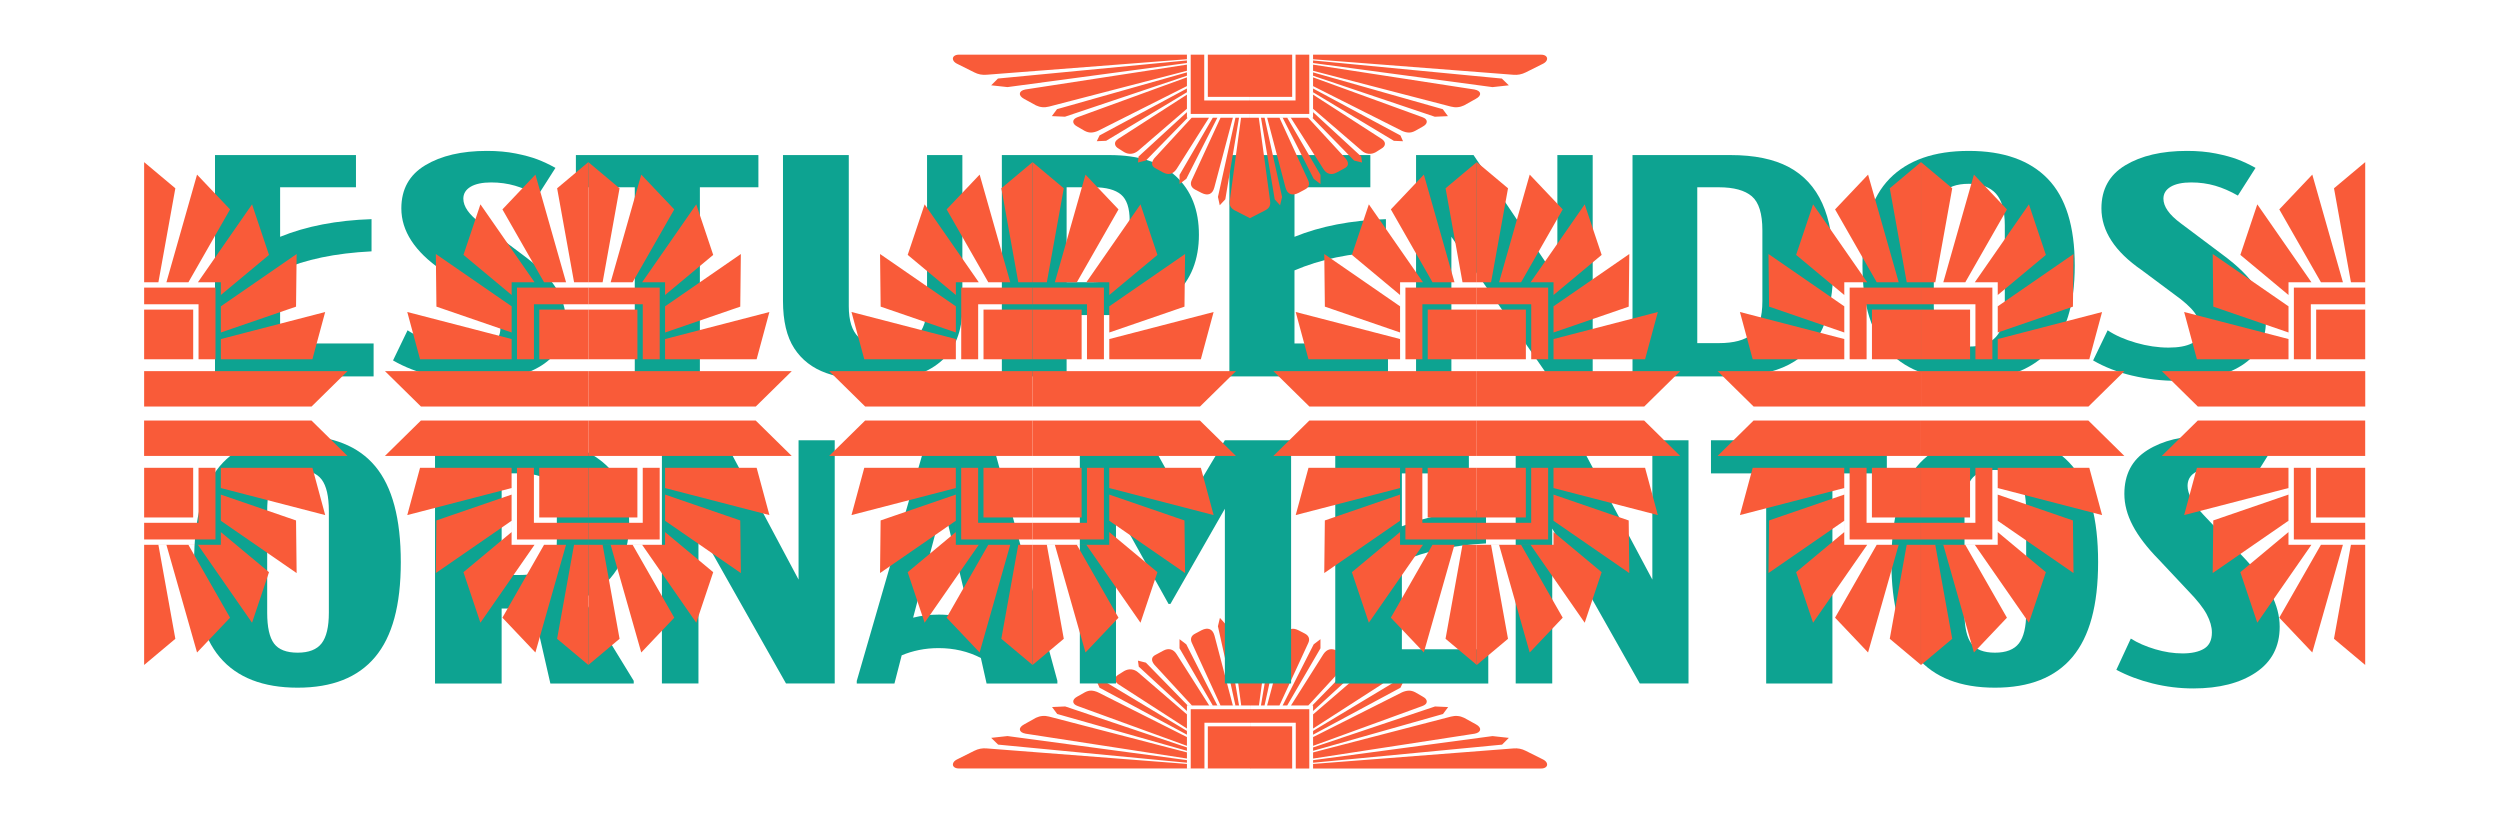 <?xml version="1.0" encoding="UTF-8"?>
<svg xmlns="http://www.w3.org/2000/svg" viewBox="0 0 1440 472">
  <defs>
    <style>
      .cls-1 {
        mix-blend-mode: multiply;
      }

      .cls-2 {
        isolation: isolate;
      }

      .cls-3 {
        fill: #f95b39;
      }

      .cls-3, .cls-4 {
        stroke-width: 0px;
      }

      .cls-4 {
        fill: #0da391;
      }
    </style>
  </defs>
  <g class="cls-2">
    <g id="Capa_1" data-name="Capa 1">
      <g class="cls-1">
        <g>
          <path class="cls-4" d="m123.85,89.32h81.19v18.55h-43.69v28.53c15.03-6.12,32.58-9.51,52.66-10.17v18.55c-10.51.53-20.05,1.7-28.63,3.49-8.58,1.79-16.59,4.29-24.04,7.48v42.09h53.86v18.95h-91.36v-127.47Z"/>
          <path class="cls-4" d="m249.02,216.39c-8.45-1.99-15.99-4.92-22.64-8.78l8.38-17.36c4.39,2.93,9.81,5.32,16.26,7.18,6.45,1.86,12.73,2.79,18.85,2.79,5.72,0,10.2-.83,13.46-2.49,3.26-1.66,4.89-4.55,4.89-8.68,0-2.92-1.13-5.92-3.39-8.98-2.26-3.06-6.18-6.58-11.77-10.57l-18.75-13.96c-7.71-5.32-13.5-10.94-17.35-16.86-3.86-5.92-5.79-12.13-5.79-18.65,0-11.04,4.59-19.32,13.76-24.83,9.18-5.52,21.01-8.28,35.51-8.28,6.12,0,11.67.5,16.66,1.5,4.99,1,9.14,2.13,12.47,3.39,3.32,1.27,6.78,2.89,10.37,4.89l-10.17,15.96c-4.39-2.52-8.75-4.42-13.07-5.68-4.32-1.26-8.95-1.9-13.86-1.9s-8.98.83-11.77,2.49c-2.79,1.67-4.19,3.96-4.19,6.88,0,4.52,3.32,9.24,9.97,14.16l23.94,17.95c9.04,6.65,15.49,13.04,19.35,19.15,3.86,6.12,5.79,12.5,5.79,19.15,0,11.17-4.66,19.72-13.96,25.63-9.31,5.92-21.68,8.88-37.1,8.88-8.78,0-17.39-1-25.83-2.99Z"/>
          <path class="cls-4" d="m365.62,107.87h-33.91v-18.55h105.13v18.55h-33.71v108.92h-37.5v-108.92Z"/>
          <path class="cls-4" d="m475.93,214.89c-7.98-2.86-14.13-7.61-18.45-14.26-4.32-6.65-6.48-15.76-6.48-27.33v-83.98h37.9v86.97c0,8.38,1.86,14.33,5.58,17.85,3.72,3.53,9.24,5.29,16.56,5.29,6.91,0,12.47-1.83,16.66-5.49,4.19-3.66,6.28-9.88,6.28-18.65v-85.98h20.35v87.77c0,13.83-4.26,24.31-12.77,31.42-8.51,7.12-20.42,10.67-35.71,10.67-11.97,0-21.94-1.43-29.92-4.29Z"/>
          <path class="cls-4" d="m577.07,89.32h62.04c16.76,0,29.52,4.09,38.3,12.27s13.17,19.38,13.17,33.61-4.56,26.17-13.67,34.21c-9.11,8.05-21.71,12.07-37.8,12.07h-24.74v35.31h-37.3v-127.47Zm68.62,68.82c3.32-2.92,4.99-7.91,4.99-14.96v-16.16c0-7.18-1.67-12.17-4.99-14.96-3.33-2.79-8.58-4.19-15.76-4.19h-15.56v54.66h15.56c7.18,0,12.43-1.46,15.76-4.39Z"/>
          <path class="cls-4" d="m708.13,89.32h81.19v18.55h-43.69v28.53c15.03-6.12,32.58-9.51,52.66-10.17v18.55c-10.51.53-20.05,1.7-28.63,3.49-8.58,1.79-16.59,4.29-24.04,7.48v42.09h53.86v18.95h-91.36v-127.47Z"/>
          <path class="cls-4" d="m815.65,89.32h33.11l48.28,71.81v-71.81h20.35v127.47h-25.53l-55.86-80.39v80.39h-20.35v-127.47Z"/>
          <path class="cls-4" d="m940.33,89.32h56.45c13.7,0,24.87,2.29,33.51,6.88,8.64,4.59,15.09,11.57,19.35,20.95,4.25,9.38,6.38,21.38,6.38,36.01s-2.09,26.8-6.28,36.11c-4.19,9.31-10.64,16.23-19.35,20.75-8.71,4.52-19.92,6.78-33.61,6.78h-56.45v-127.47Zm68.72,103.23c4.05-3.39,6.08-9.74,6.08-19.05v-40.89c0-9.58-2.03-16.09-6.08-19.55-4.06-3.46-10.41-5.19-19.05-5.19h-12.37v89.77h12.37c8.64,0,14.99-1.7,19.05-5.09Z"/>
          <path class="cls-4" d="m1088.44,203.02c-10.44-10.64-15.66-27.33-15.66-50.07s5.22-39.43,15.66-50.07c10.44-10.64,25.63-15.96,45.58-15.96s35.11,5.36,45.48,16.06c10.37,10.71,15.56,27.36,15.56,49.97s-5.22,39.43-15.66,50.07c-10.44,10.64-25.57,15.96-45.38,15.96s-35.14-5.32-45.58-15.96Zm61.24-8.98c3.39-3.72,5.09-9.58,5.09-17.55v-46.68c0-8.38-1.7-14.46-5.09-18.25-3.39-3.79-8.61-5.69-15.66-5.69s-12.17,1.86-15.36,5.59c-3.19,3.72-4.79,9.84-4.79,18.35v46.68c0,8.11,1.6,14,4.79,17.65,3.19,3.66,8.31,5.49,15.36,5.49s12.27-1.86,15.66-5.59Z"/>
          <path class="cls-4" d="m1228.27,216.39c-8.45-1.99-15.99-4.92-22.64-8.78l8.38-17.36c4.39,2.93,9.81,5.32,16.26,7.18,6.45,1.86,12.73,2.79,18.85,2.79,5.72,0,10.2-.83,13.46-2.49,3.26-1.66,4.89-4.55,4.89-8.68,0-2.92-1.13-5.92-3.39-8.98-2.26-3.06-6.18-6.58-11.77-10.57l-18.75-13.96c-7.71-5.32-13.5-10.94-17.35-16.86-3.86-5.92-5.79-12.13-5.79-18.65,0-11.04,4.59-19.32,13.76-24.83,9.18-5.52,21.01-8.28,35.51-8.28,6.12,0,11.67.5,16.66,1.5,4.99,1,9.14,2.13,12.47,3.39,3.32,1.27,6.78,2.89,10.37,4.89l-10.17,15.96c-4.39-2.52-8.75-4.42-13.07-5.68-4.32-1.26-8.95-1.9-13.86-1.9s-8.98.83-11.77,2.49c-2.79,1.67-4.19,3.96-4.19,6.88,0,4.52,3.32,9.24,9.97,14.16l23.94,17.95c9.04,6.65,15.49,13.04,19.35,19.15,3.86,6.12,5.79,12.5,5.79,19.15,0,11.17-4.66,19.72-13.96,25.63-9.31,5.92-21.68,8.88-37.1,8.88-8.78,0-17.39-1-25.83-2.99Z"/>
        </g>
      </g>
      <g class="cls-1">
        <g>
          <path class="cls-3" d="m549.55,441.8c-.65-.57-.84-1.28-.57-2.12.27-.84.97-1.57,2.12-2.18l10.08-5.04c2.29-1.15,4.66-1.6,7.11-1.38l115.39,8.94v-.69l-108.75-10.43-4.01-3.9,9.4-1.03,103.36,13.87v-.92l-92.93-14.32c-1.99-.38-3.08-1.13-3.27-2.23-.19-1.11.63-2.16,2.46-3.15l6.76-3.78c2.44-1.15,4.97-1.38,7.56-.69l79.41,20.63v-.92l-74.71-21.2-2.98-4.01,7.56-.34,70.13,23.61v-.92l-62.91-22.92c-1.68-.61-2.54-1.45-2.58-2.52-.04-1.07.71-2.02,2.23-2.87l4.47-2.52c1.3-.69,2.54-1.01,3.72-.97,1.18.04,2.46.36,3.84.97l51.22,25.78v-1.38l-50.31-27.04-1.49-3.32,5.27.23,46.52,27.96v-1.38l-39.42-25.44c-1.38-.92-2.02-1.91-1.95-2.98.08-1.07.8-1.99,2.18-2.75l3.09-1.95c1.38-.76,2.77-1.07,4.18-.92,1.41.15,2.69.73,3.84,1.72l28.08,24.18v-1.95l-27.73-25.55-.46-3.44,4.58,1.15,24.06,24.64h2.41l-21.54-23.38c-1.07-1.3-1.53-2.44-1.38-3.44.15-.99.88-1.79,2.18-2.41l4.24-2.29c1.53-.84,2.96-1.09,4.3-.74,1.34.34,2.46,1.24,3.38,2.69l18.79,29.56h2.06l-19.14-32.89v-5.27l3.9,2.98,17.88,35.18h1.83l-16.39-35.75c-.61-1.22-.76-2.31-.46-3.27.3-.96,1.07-1.74,2.29-2.35l3.67-1.95c1.83-.92,3.4-1.11,4.7-.57,1.3.54,2.21,1.8,2.75,3.78l10.54,40.11h1.49l-10.08-45.61,1.15-4.81,3.09,3.44,7.91,46.98h1.26l-6.53-48.01c-.15-1.22-.02-2.25.4-3.09.42-.84,1.2-1.56,2.35-2.18l8.94-4.58v94.19h-167.65c-1.3,0-2.27-.29-2.92-.86Zm170.57.86v-36.33h-36.44v36.33h36.44Zm-34.26-34.15h34.26v34.15h-34.26v-34.15Zm34.26,34.15v-26.36h-26.36v26.36h26.36Zm-24.41-24.29h24.41v24.29h-24.41v-24.29Z"/>
          <path class="cls-3" d="m720,442.66v-94.19l8.94,4.58c1.07.61,1.83,1.34,2.29,2.18.46.84.61,1.87.46,3.09l-6.53,48.01h1.15l7.91-46.98,3.21-3.44,1.03,4.81-10.08,45.61h1.49l10.66-40.11c.53-1.99,1.43-3.25,2.69-3.78,1.26-.53,2.81-.34,4.64.57l3.78,1.95c1.15.61,1.89,1.39,2.23,2.35.34.96.21,2.04-.4,3.27l-16.5,35.75h1.83l17.88-35.18,3.9-2.98v5.27l-19.14,32.89h2.18l18.68-29.56c.99-1.45,2.14-2.35,3.44-2.69,1.3-.34,2.75-.09,4.35.74l4.13,2.29c1.3.61,2.02,1.42,2.18,2.41.15.99-.27,2.14-1.26,3.44l-21.54,23.38h2.29l24.06-24.64,4.58-1.15-.34,3.44-27.85,25.55v1.95l28.08-24.18c1.22-.99,2.52-1.57,3.9-1.72,1.38-.15,2.75.15,4.12.92l3.09,1.95c1.38.76,2.12,1.68,2.23,2.75.12,1.07-.52,2.06-1.89,2.98l-39.53,25.44v1.38l46.52-27.96,5.39-.23-1.6,3.32-50.31,27.04v1.38l51.22-25.78c1.38-.61,2.67-.93,3.9-.97,1.22-.04,2.48.29,3.78.97l4.35,2.52c1.53.84,2.27,1.8,2.23,2.87-.04,1.07-.9,1.91-2.58,2.52l-62.91,22.92v.92l70.25-23.61,7.56.34-2.98,4.01-74.83,21.2v.92l79.41-20.63c2.67-.69,5.19-.46,7.56.69l6.88,3.78c1.76.99,2.54,2.04,2.35,3.15-.19,1.11-1.24,1.85-3.15,2.23l-93.05,14.32v.92l103.36-13.87,9.4,1.03-3.9,3.9-108.86,10.43v.69l115.39-8.94c2.52-.23,4.89.23,7.11,1.38l10.08,5.04c1.15.61,1.85,1.34,2.12,2.18.27.84.08,1.55-.57,2.12-.65.57-1.62.86-2.92.86h-167.53Zm36.33-36.33h-36.33v36.33h36.33v-36.33Zm-36.33,36.33v-34.15h34.15v34.15h-34.15Zm26.36-26.36h-26.36v26.36h26.36v-26.36Zm-26.36,26.36v-24.29h24.29v24.29h-24.29Z"/>
        </g>
      </g>
      <g class="cls-1">
        <g>
          <path class="cls-3" d="m890.45,32.35c.65.57.84,1.28.57,2.12-.27.84-.97,1.57-2.12,2.18l-10.08,5.04c-2.29,1.15-4.66,1.6-7.11,1.38l-115.39-8.94v.69l108.75,10.43,4.01,3.9-9.4,1.03-103.36-13.87v.92l92.93,14.32c1.99.38,3.08,1.13,3.27,2.23.19,1.11-.63,2.16-2.46,3.15l-6.76,3.78c-2.44,1.15-4.97,1.38-7.56.69l-79.41-20.63v.92l74.71,21.2,2.98,4.01-7.56.34-70.13-23.61v.92l62.91,22.92c1.68.61,2.54,1.45,2.58,2.52.04,1.07-.71,2.02-2.23,2.87l-4.47,2.52c-1.3.69-2.54,1.01-3.72.97-1.18-.04-2.46-.36-3.84-.97l-51.22-25.78v1.38l50.31,27.04,1.49,3.32-5.27-.23-46.52-27.96v1.38l39.42,25.44c1.38.92,2.02,1.91,1.95,2.98-.08,1.07-.8,1.99-2.18,2.75l-3.09,1.95c-1.38.76-2.77,1.07-4.18.92-1.41-.15-2.69-.73-3.84-1.72l-28.08-24.18v1.95l27.73,25.55.46,3.44-4.58-1.15-24.06-24.64h-2.41l21.54,23.38c1.07,1.3,1.53,2.44,1.38,3.44-.15.99-.88,1.79-2.18,2.41l-4.24,2.29c-1.53.84-2.96,1.09-4.3.74-1.34-.34-2.46-1.24-3.38-2.69l-18.79-29.56h-2.06l19.14,32.89v5.27l-3.9-2.98-17.88-35.18h-1.83l16.39,35.75c.61,1.22.76,2.31.46,3.27-.3.96-1.07,1.74-2.29,2.35l-3.67,1.95c-1.83.92-3.4,1.11-4.7.57-1.3-.54-2.21-1.8-2.75-3.78l-10.54-40.11h-1.49l10.08,45.61-1.15,4.81-3.09-3.44-7.91-46.98h-1.26l6.53,48.01c.15,1.22.02,2.25-.4,3.09-.42.84-1.2,1.56-2.35,2.18l-8.94,4.58V31.49h167.65c1.3,0,2.27.29,2.92.86Zm-170.57-.86v36.33h36.44V31.49h-36.44Zm34.26,34.15h-34.26V31.49h34.26v34.15Zm-34.26-34.15v26.36h26.36v-26.36h-26.36Zm24.41,24.29h-24.41v-24.29h24.41v24.29Z"/>
          <path class="cls-3" d="m720,31.49v94.19l-8.94-4.58c-1.07-.61-1.83-1.34-2.29-2.18-.46-.84-.61-1.87-.46-3.09l6.53-48.01h-1.15l-7.91,46.98-3.21,3.44-1.03-4.81,10.08-45.61h-1.49l-10.66,40.11c-.53,1.99-1.43,3.25-2.69,3.78-1.26.53-2.81.34-4.64-.57l-3.78-1.95c-1.15-.61-1.89-1.39-2.23-2.35-.34-.96-.21-2.04.4-3.27l16.5-35.75h-1.83l-17.88,35.18-3.9,2.98v-5.27l19.14-32.89h-2.18l-18.68,29.56c-.99,1.45-2.14,2.35-3.44,2.69-1.3.34-2.75.09-4.35-.74l-4.13-2.29c-1.3-.61-2.02-1.42-2.18-2.41-.15-.99.27-2.14,1.26-3.44l21.54-23.38h-2.29l-24.06,24.64-4.58,1.15.34-3.44,27.85-25.55v-1.95l-28.08,24.18c-1.22.99-2.52,1.57-3.9,1.72-1.38.15-2.75-.15-4.12-.92l-3.09-1.95c-1.38-.76-2.12-1.68-2.23-2.75-.12-1.07.52-2.06,1.89-2.98l39.53-25.44v-1.38l-46.52,27.96-5.39.23,1.6-3.32,50.31-27.04v-1.38l-51.22,25.78c-1.38.61-2.67.93-3.9.97-1.22.04-2.48-.29-3.78-.97l-4.35-2.52c-1.53-.84-2.27-1.8-2.23-2.87.04-1.07.9-1.91,2.58-2.52l62.91-22.92v-.92l-70.25,23.61-7.56-.34,2.98-4.01,74.83-21.2v-.92l-79.41,20.63c-2.67.69-5.19.46-7.56-.69l-6.88-3.78c-1.76-.99-2.54-2.04-2.35-3.15.19-1.11,1.24-1.85,3.15-2.23l93.05-14.32v-.92l-103.36,13.87-9.4-1.03,3.9-3.9,108.86-10.43v-.69l-115.39,8.94c-2.52.23-4.89-.23-7.11-1.38l-10.08-5.04c-1.15-.61-1.85-1.34-2.12-2.18-.27-.84-.08-1.55.57-2.12.65-.57,1.62-.86,2.92-.86h167.53Zm-36.33,36.33h36.33V31.49h-36.33v36.33Zm36.33-36.33v34.15h-34.15V31.49h34.15Zm-26.36,26.36h26.36v-26.36h-26.36v26.36Zm26.36-26.36v24.29h-24.29v-24.29h24.29Z"/>
        </g>
      </g>
      <g class="cls-1">
        <g>
          <path class="cls-4" d="m126.6,378.57c-9.87-11.69-14.8-29.96-14.8-54.81s4.93-43.56,14.8-55.25c9.87-11.69,24.81-17.54,44.84-17.54s34.93,5.89,44.73,17.65c9.79,11.77,14.69,30.15,14.69,55.14s-4.93,42.94-14.8,54.7c-9.87,11.77-24.74,17.65-44.62,17.65s-34.97-5.84-44.84-17.54Zm58.65-8c2.77-3.58,4.17-9.46,4.17-17.65v-58.54c0-8.48-1.39-14.54-4.17-18.2-2.78-3.65-7.38-5.48-13.81-5.48s-10.96,1.79-13.59,5.37c-2.63,3.58-3.95,9.68-3.95,18.31v58.54c0,8.33,1.32,14.25,3.95,17.76,2.63,3.51,7.16,5.26,13.59,5.26s11.04-1.79,13.81-5.37Z"/>
          <path class="cls-4" d="m250.58,253.59h55.25c17.39,0,31.17,4.2,41.33,12.61,10.16,8.41,15.24,20.21,15.24,35.41,0,10.23-2.34,19-7.02,26.31-4.68,7.31-11.18,12.86-19.51,16.66l29.16,47.58v1.54h-48.02l-9.87-43.19h-18.2v43.19h-38.37v-140.1Zm65.23,73.56c3.29-2.7,4.93-8,4.93-15.9v-18.2c0-7.75-1.64-13.08-4.93-16.01-3.29-2.92-8.88-4.38-16.77-4.38h-10.09v58.54h10.09c7.89,0,13.48-1.35,16.77-4.06Z"/>
          <path class="cls-4" d="m381.26,253.59h35.96l42.75,80.25v-80.25h20.83v140.1h-28.06l-50.43-89.24v89.24h-21.05v-140.1Z"/>
          <path class="cls-4" d="m493.51,392.16l40.12-138.57h37.71l37.71,138.57v1.54h-40.78l-3.29-14.69c-3.66-1.9-7.53-3.32-11.62-4.28-4.09-.95-8.33-1.42-12.72-1.42-3.95,0-7.71.37-11.29,1.1-3.58.73-6.91,1.75-9.98,3.07l-4.17,16.22h-21.71v-1.54Zm47.14-38.15c6.58,0,12.79,1.02,18.64,3.07l-16.01-66.87-17.32,65.56c4.68-1.17,9.57-1.75,14.69-1.75Z"/>
          <path class="cls-4" d="m621.99,253.59h40.34l20.83,37.49,22.36-37.49h38.15v140.1h-38.15v-100.64l-31.35,54.81h-1.1l-30.26-54.38v100.2h-20.83v-140.1Z"/>
          <path class="cls-4" d="m769.11,253.59h76.96v19.08h-38.59v30.48c13.74-5.55,29.89-8.69,48.46-9.43v19.29c-10.09.59-18.97,1.72-26.64,3.4-7.67,1.68-14.95,3.98-21.82,6.91v50.65h49.77v19.73h-88.14v-140.1Z"/>
          <path class="cls-4" d="m873.04,253.59h35.96l42.75,80.25v-80.25h20.83v140.1h-28.06l-50.43-89.24v89.24h-21.05v-140.1Z"/>
          <path class="cls-4" d="m1017.31,272.67h-31.79v-19.08h101.3v19.08h-31.35v121.03h-38.15v-121.03Z"/>
          <path class="cls-4" d="m1104.25,378.57c-9.87-11.69-14.8-29.96-14.8-54.81s4.93-43.56,14.8-55.25c9.87-11.69,24.81-17.54,44.84-17.54s34.93,5.89,44.73,17.65c9.79,11.77,14.69,30.15,14.69,55.14s-4.93,42.94-14.8,54.7c-9.87,11.77-24.74,17.65-44.62,17.65s-34.97-5.84-44.84-17.54Zm58.65-8c2.77-3.58,4.17-9.46,4.17-17.65v-58.54c0-8.48-1.39-14.54-4.17-18.2-2.78-3.65-7.38-5.48-13.81-5.48s-10.96,1.79-13.59,5.37c-2.63,3.58-3.95,9.68-3.95,18.31v58.54c0,8.33,1.32,14.25,3.95,17.76,2.63,3.51,7.16,5.26,13.59,5.26s11.04-1.79,13.81-5.37Z"/>
          <path class="cls-4" d="m1239.96,393.69c-7.67-1.9-14.66-4.53-20.94-7.89l8.33-17.98c3.95,2.49,8.62,4.53,14.03,6.14,5.41,1.61,10.67,2.41,15.79,2.41s9.39-.91,12.39-2.74c2.99-1.83,4.49-4.93,4.49-9.32,0-3.21-.99-6.69-2.96-10.42-1.97-3.73-5.52-8.22-10.63-13.48l-17.1-18.2c-6.73-6.87-11.7-13.37-14.91-19.51-3.22-6.14-4.82-12.2-4.82-18.2,0-11.25,4.42-19.66,13.27-25.21,8.84-5.55,20.21-8.33,34.09-8.33,5.55,0,10.63.44,15.24,1.32s8.58,1.94,11.95,3.18c3.36,1.24,6.58,2.74,9.65,4.5l-10.3,16.44c-4.24-2.34-8.15-4.02-11.73-5.04-3.58-1.02-7.34-1.54-11.29-1.54-4.53,0-8.08.88-10.63,2.63-2.56,1.75-3.84,4.24-3.84,7.45,0,4.53,2.99,10.01,8.99,16.44l21.71,23.02c8.33,8.63,14.14,16.19,17.43,22.69,3.29,6.51,4.93,12.83,4.93,18.97,0,11.4-4.57,20.17-13.7,26.31-9.14,6.14-21.16,9.21-36.07,9.21-7.89,0-15.68-.95-23.35-2.85Z"/>
        </g>
      </g>
      <g class="cls-1">
        <path class="cls-3" d="m200.15,262.61h-117.15v-20.38h96.42l20.72,20.38Zm-12.84,34.08l-60.12-15.58v3.77l43.33,14.9.34,30.31-43.67-30.14v6.51l27.75,23.12-9.76,29.12-31.17-44.87h-5.48l23.98,41.96-19.01,20.04-17.64-62h-4.62l9.76,54.12-17.98,15.07v-113.55h96.94l7.36,27.23Zm-104.3-27.23v44.36h44.19v-44.36h-44.19Zm41.1,41.28h-41.1v-41.28h41.1v41.28Zm-41.1-41.28v31.68h31.34v-31.68h-31.34Zm28.26,28.6h-28.26v-28.6h28.26v28.6Z"/>
        <path class="cls-3" d="m338.87,242.23v20.38h-117.15l20.72-20.38h96.42Zm0,27.23v113.55l-17.98-15.07,9.76-54.12h-4.62l-17.64,62-19.01-20.04,23.98-41.96h-5.48l-31.17,44.87-9.76-29.12,27.75-23.12v-6.51l-43.67,30.14.34-30.31,43.33-14.9v-3.77l-60.11,15.58,7.36-27.23h96.94Zm-44.19,44.36h44.19v-44.36h-44.19v44.36Zm44.19-44.36v41.28h-41.1v-41.28h41.1Zm-31.34,31.68h31.34v-31.68h-31.34v31.68Zm31.34-31.68v28.6h-28.26v-28.6h28.26Z"/>
        <path class="cls-3" d="m456.02,262.61h-117.15v-20.38h96.42l20.72,20.38Zm-12.84,34.08l-60.12-15.58v3.77l43.33,14.9.34,30.31-43.67-30.14v6.51l27.75,23.12-9.76,29.12-31.17-44.87h-5.48l23.98,41.96-19.01,20.04-17.64-62h-4.62l9.76,54.12-17.98,15.07v-113.55h96.94l7.36,27.23Zm-104.3-27.23v44.36h44.19v-44.36h-44.19Zm41.1,41.28h-41.1v-41.28h41.1v41.28Zm-41.1-41.28v31.68h31.34v-31.68h-31.34Zm28.26,28.6h-28.26v-28.6h28.26v28.6Z"/>
        <path class="cls-3" d="m594.74,242.23v20.38h-117.15l20.72-20.38h96.42Zm0,27.23v113.55l-17.98-15.07,9.76-54.12h-4.62l-17.64,62-19.01-20.04,23.98-41.96h-5.48l-31.17,44.87-9.76-29.12,27.75-23.12v-6.51l-43.67,30.14.34-30.31,43.33-14.9v-3.77l-60.11,15.58,7.36-27.23h96.94Zm-44.19,44.36h44.19v-44.36h-44.19v44.36Zm44.19-44.36v41.28h-41.1v-41.28h41.1Zm-31.34,31.68h31.34v-31.68h-31.34v31.68Zm31.34-31.68v28.6h-28.26v-28.6h28.26Z"/>
        <path class="cls-3" d="m711.89,262.61h-117.15v-20.38h96.42l20.72,20.38Zm-12.84,34.08l-60.12-15.58v3.77l43.33,14.9.34,30.31-43.67-30.14v6.51l27.75,23.12-9.76,29.12-31.17-44.87h-5.48l23.98,41.96-19.01,20.04-17.64-62h-4.62l9.76,54.12-17.98,15.07v-113.55h96.94l7.36,27.23Zm-104.3-27.23v44.36h44.19v-44.36h-44.19Zm41.1,41.28h-41.1v-41.28h41.1v41.28Zm-41.1-41.28v31.68h31.34v-31.68h-31.34Zm28.26,28.6h-28.26v-28.6h28.26v28.6Z"/>
        <path class="cls-3" d="m850.61,242.23v20.38h-117.15l20.72-20.38h96.42Zm0,27.23v113.55l-17.98-15.07,9.76-54.12h-4.62l-17.64,62-19.01-20.04,23.98-41.96h-5.48l-31.17,44.87-9.76-29.12,27.75-23.12v-6.51l-43.67,30.14.34-30.31,43.33-14.9v-3.77l-60.11,15.58,7.36-27.23h96.94Zm-44.19,44.36h44.19v-44.36h-44.19v44.36Zm44.19-44.36v41.28h-41.1v-41.28h41.1Zm-31.34,31.68h31.34v-31.68h-31.34v31.68Zm31.34-31.68v28.6h-28.26v-28.6h28.26Z"/>
        <path class="cls-3" d="m967.76,262.61h-117.15v-20.38h96.42l20.72,20.38Zm-12.84,34.08l-60.12-15.58v3.77l43.33,14.9.34,30.31-43.67-30.14v6.51l27.75,23.12-9.76,29.12-31.17-44.87h-5.48l23.98,41.96-19.01,20.04-17.64-62h-4.62l9.76,54.12-17.98,15.07v-113.55h96.94l7.36,27.23Zm-104.3-27.23v44.36h44.19v-44.36h-44.19Zm41.1,41.28h-41.1v-41.28h41.1v41.28Zm-41.1-41.28v31.68h31.34v-31.68h-31.34Zm28.26,28.6h-28.26v-28.6h28.26v28.6Z"/>
        <path class="cls-3" d="m1106.48,242.23v20.38h-117.15l20.72-20.38h96.42Zm0,27.23v113.55l-17.98-15.07,9.76-54.12h-4.62l-17.64,62-19.01-20.04,23.98-41.96h-5.48l-31.17,44.87-9.76-29.12,27.75-23.12v-6.51l-43.67,30.14.34-30.31,43.33-14.9v-3.77l-60.11,15.58,7.36-27.23h96.94Zm-44.19,44.36h44.19v-44.36h-44.19v44.36Zm44.19-44.36v41.28h-41.1v-41.28h41.1Zm-31.34,31.68h31.34v-31.68h-31.34v31.68Zm31.34-31.68v28.6h-28.26v-28.6h28.26Z"/>
        <path class="cls-3" d="m1223.63,262.61h-117.15v-20.38h96.42l20.72,20.38Zm-12.84,34.08l-60.12-15.58v3.77l43.33,14.9.34,30.31-43.67-30.14v6.51l27.75,23.12-9.76,29.12-31.17-44.87h-5.48l23.98,41.96-19.01,20.04-17.64-62h-4.62l9.76,54.12-17.98,15.07v-113.55h96.94l7.36,27.23Zm-104.3-27.23v44.36h44.19v-44.36h-44.19Zm41.1,41.28h-41.1v-41.28h41.1v41.28Zm-41.1-41.28v31.68h31.34v-31.68h-31.34Zm28.26,28.6h-28.26v-28.6h28.26v28.6Z"/>
        <path class="cls-3" d="m1362.35,242.23v20.38h-117.15l20.72-20.38h96.42Zm0,27.23v113.55l-17.98-15.07,9.76-54.12h-4.62l-17.64,62-19.01-20.04,23.98-41.96h-5.48l-31.17,44.87-9.76-29.12,27.75-23.12v-6.51l-43.67,30.14.34-30.31,43.33-14.9v-3.77l-60.11,15.58,7.36-27.23h96.94Zm-44.19,44.36h44.19v-44.36h-44.19v44.36Zm44.19-44.36v41.28h-41.1v-41.28h41.1Zm-31.34,31.68h31.34v-31.68h-31.34v31.68Zm31.34-31.68v28.6h-28.26v-28.6h28.26Z"/>
      </g>
      <g class="cls-1">
        <path class="cls-3" d="m1245.23,213.79h117.15v20.38h-96.42l-20.72-20.38Zm12.84-34.08l60.12,15.58v-3.77l-43.33-14.9-.34-30.31,43.67,30.14v-6.51l-27.75-23.12,9.76-29.12,31.17,44.87h5.48l-23.98-41.96,19.01-20.04,17.64,62h4.62l-9.76-54.12,17.98-15.07v113.55h-96.94l-7.36-27.23Zm104.3,27.23v-44.36h-44.19v44.36h44.19Zm-41.1-41.28h41.1v41.28h-41.1v-41.28Zm41.1,41.28v-31.68h-31.34v31.68h31.34Zm-28.26-28.6h28.26v28.6h-28.26v-28.6Z"/>
        <path class="cls-3" d="m1106.51,206.94v-113.55l17.98,15.07-9.76,54.12h4.62l17.64-62,19.01,20.04-23.98,41.96h5.48l31.17-44.87,9.76,29.12-27.75,23.12v6.51l43.67-30.14-.34,30.31-43.33,14.9v3.77l60.11-15.58-7.36,27.23h-96.94Zm44.19-44.36h-44.19v44.36h44.19v-44.36Zm-44.19,44.36v-41.28h41.1v41.28h-41.1Zm31.34-31.68h-31.34v31.68h31.34v-31.68Zm-31.34,31.68v-28.6h28.26v28.6h-28.26Zm0,27.23v-20.38h117.15l-20.72,20.38h-96.42Z"/>
        <path class="cls-3" d="m989.36,213.79h117.15v20.38h-96.42l-20.72-20.38Zm12.84-34.08l60.12,15.58v-3.77l-43.33-14.9-.34-30.31,43.67,30.14v-6.51l-27.75-23.12,9.76-29.12,31.17,44.87h5.48l-23.98-41.96,19.01-20.04,17.64,62h4.62l-9.76-54.12,17.98-15.07v113.55h-96.94l-7.36-27.23Zm104.3,27.23v-44.36h-44.19v44.36h44.19Zm-41.1-41.28h41.1v41.28h-41.1v-41.28Zm41.1,41.28v-31.68h-31.34v31.68h31.34Zm-28.26-28.6h28.26v28.6h-28.26v-28.6Z"/>
        <path class="cls-3" d="m850.64,206.94v-113.55l17.98,15.07-9.76,54.12h4.62l17.64-62,19.01,20.04-23.98,41.96h5.48l31.17-44.87,9.76,29.12-27.75,23.12v6.51l43.67-30.14-.34,30.31-43.33,14.9v3.77l60.11-15.58-7.36,27.23h-96.94Zm44.19-44.36h-44.19v44.36h44.19v-44.36Zm-44.19,44.36v-41.28h41.1v41.28h-41.1Zm31.34-31.68h-31.34v31.68h31.34v-31.68Zm-31.34,31.68v-28.6h28.26v28.6h-28.26Zm0,27.23v-20.38h117.15l-20.72,20.38h-96.42Z"/>
        <path class="cls-3" d="m733.49,213.79h117.15v20.38h-96.42l-20.72-20.38Zm12.84-34.08l60.12,15.58v-3.77l-43.33-14.9-.34-30.31,43.67,30.14v-6.51l-27.75-23.12,9.76-29.12,31.17,44.87h5.48l-23.98-41.96,19.01-20.04,17.64,62h4.62l-9.76-54.12,17.98-15.07v113.55h-96.94l-7.36-27.23Zm104.3,27.23v-44.36h-44.19v44.36h44.19Zm-41.1-41.28h41.1v41.28h-41.1v-41.28Zm41.1,41.28v-31.68h-31.34v31.68h31.34Zm-28.26-28.6h28.26v28.6h-28.26v-28.6Z"/>
        <path class="cls-3" d="m594.76,206.94v-113.55l17.98,15.07-9.76,54.12h4.62l17.64-62,19.01,20.04-23.98,41.96h5.48l31.17-44.87,9.76,29.12-27.75,23.12v6.51l43.67-30.14-.34,30.31-43.33,14.9v3.77l60.11-15.58-7.36,27.23h-96.94Zm44.19-44.36h-44.19v44.36h44.19v-44.36Zm-44.19,44.36v-41.28h41.1v41.28h-41.1Zm31.34-31.68h-31.34v31.68h31.34v-31.68Zm-31.34,31.68v-28.6h28.26v28.6h-28.26Zm0,27.23v-20.38h117.15l-20.72,20.38h-96.42Z"/>
        <path class="cls-3" d="m477.62,213.79h117.15v20.38h-96.42l-20.72-20.38Zm12.84-34.08l60.12,15.58v-3.77l-43.33-14.9-.34-30.31,43.67,30.14v-6.51l-27.75-23.12,9.76-29.12,31.17,44.87h5.48l-23.98-41.96,19.01-20.04,17.64,62h4.62l-9.76-54.12,17.98-15.07v113.55h-96.94l-7.36-27.23Zm104.3,27.23v-44.36h-44.19v44.36h44.19Zm-41.1-41.28h41.1v41.28h-41.1v-41.28Zm41.1,41.28v-31.68h-31.34v31.68h31.34Zm-28.26-28.6h28.26v28.6h-28.26v-28.6Z"/>
        <path class="cls-3" d="m338.89,206.94v-113.55l17.98,15.07-9.76,54.12h4.62l17.64-62,19.01,20.04-23.98,41.96h5.48l31.17-44.87,9.76,29.12-27.75,23.12v6.51l43.67-30.14-.34,30.31-43.33,14.9v3.77l60.11-15.58-7.36,27.23h-96.94Zm44.19-44.36h-44.19v44.36h44.19v-44.36Zm-44.19,44.36v-41.28h41.1v41.28h-41.1Zm31.34-31.68h-31.34v31.68h31.34v-31.68Zm-31.34,31.68v-28.6h28.26v28.6h-28.26Zm0,27.23v-20.38h117.15l-20.72,20.38h-96.42Z"/>
        <path class="cls-3" d="m221.75,213.79h117.15v20.38h-96.42l-20.72-20.38Zm12.84-34.08l60.12,15.58v-3.77l-43.33-14.9-.34-30.31,43.67,30.14v-6.51l-27.75-23.12,9.76-29.12,31.17,44.87h5.48l-23.98-41.96,19.01-20.04,17.64,62h4.62l-9.76-54.12,17.98-15.07v113.55h-96.94l-7.36-27.23Zm104.3,27.23v-44.36h-44.19v44.36h44.19Zm-41.1-41.28h41.1v41.28h-41.1v-41.28Zm41.1,41.28v-31.68h-31.34v31.68h31.34Zm-28.26-28.6h28.26v28.6h-28.26v-28.6Z"/>
        <path class="cls-3" d="m83.02,206.94v-113.55l17.98,15.07-9.76,54.12h4.62l17.64-62,19.01,20.04-23.98,41.96h5.48l31.17-44.87,9.76,29.12-27.75,23.12v6.51l43.67-30.14-.34,30.31-43.33,14.9v3.77l60.11-15.58-7.36,27.23h-96.94Zm44.19-44.36h-44.19v44.36h44.19v-44.36Zm-44.19,44.36v-41.28h41.1v41.28h-41.1Zm31.34-31.68h-31.34v31.68h31.34v-31.68Zm-31.34,31.68v-28.6h28.26v28.6h-28.26Zm0,27.23v-20.38h117.15l-20.72,20.38h-96.42Z"/>
      </g>
    </g>
  </g>
</svg>